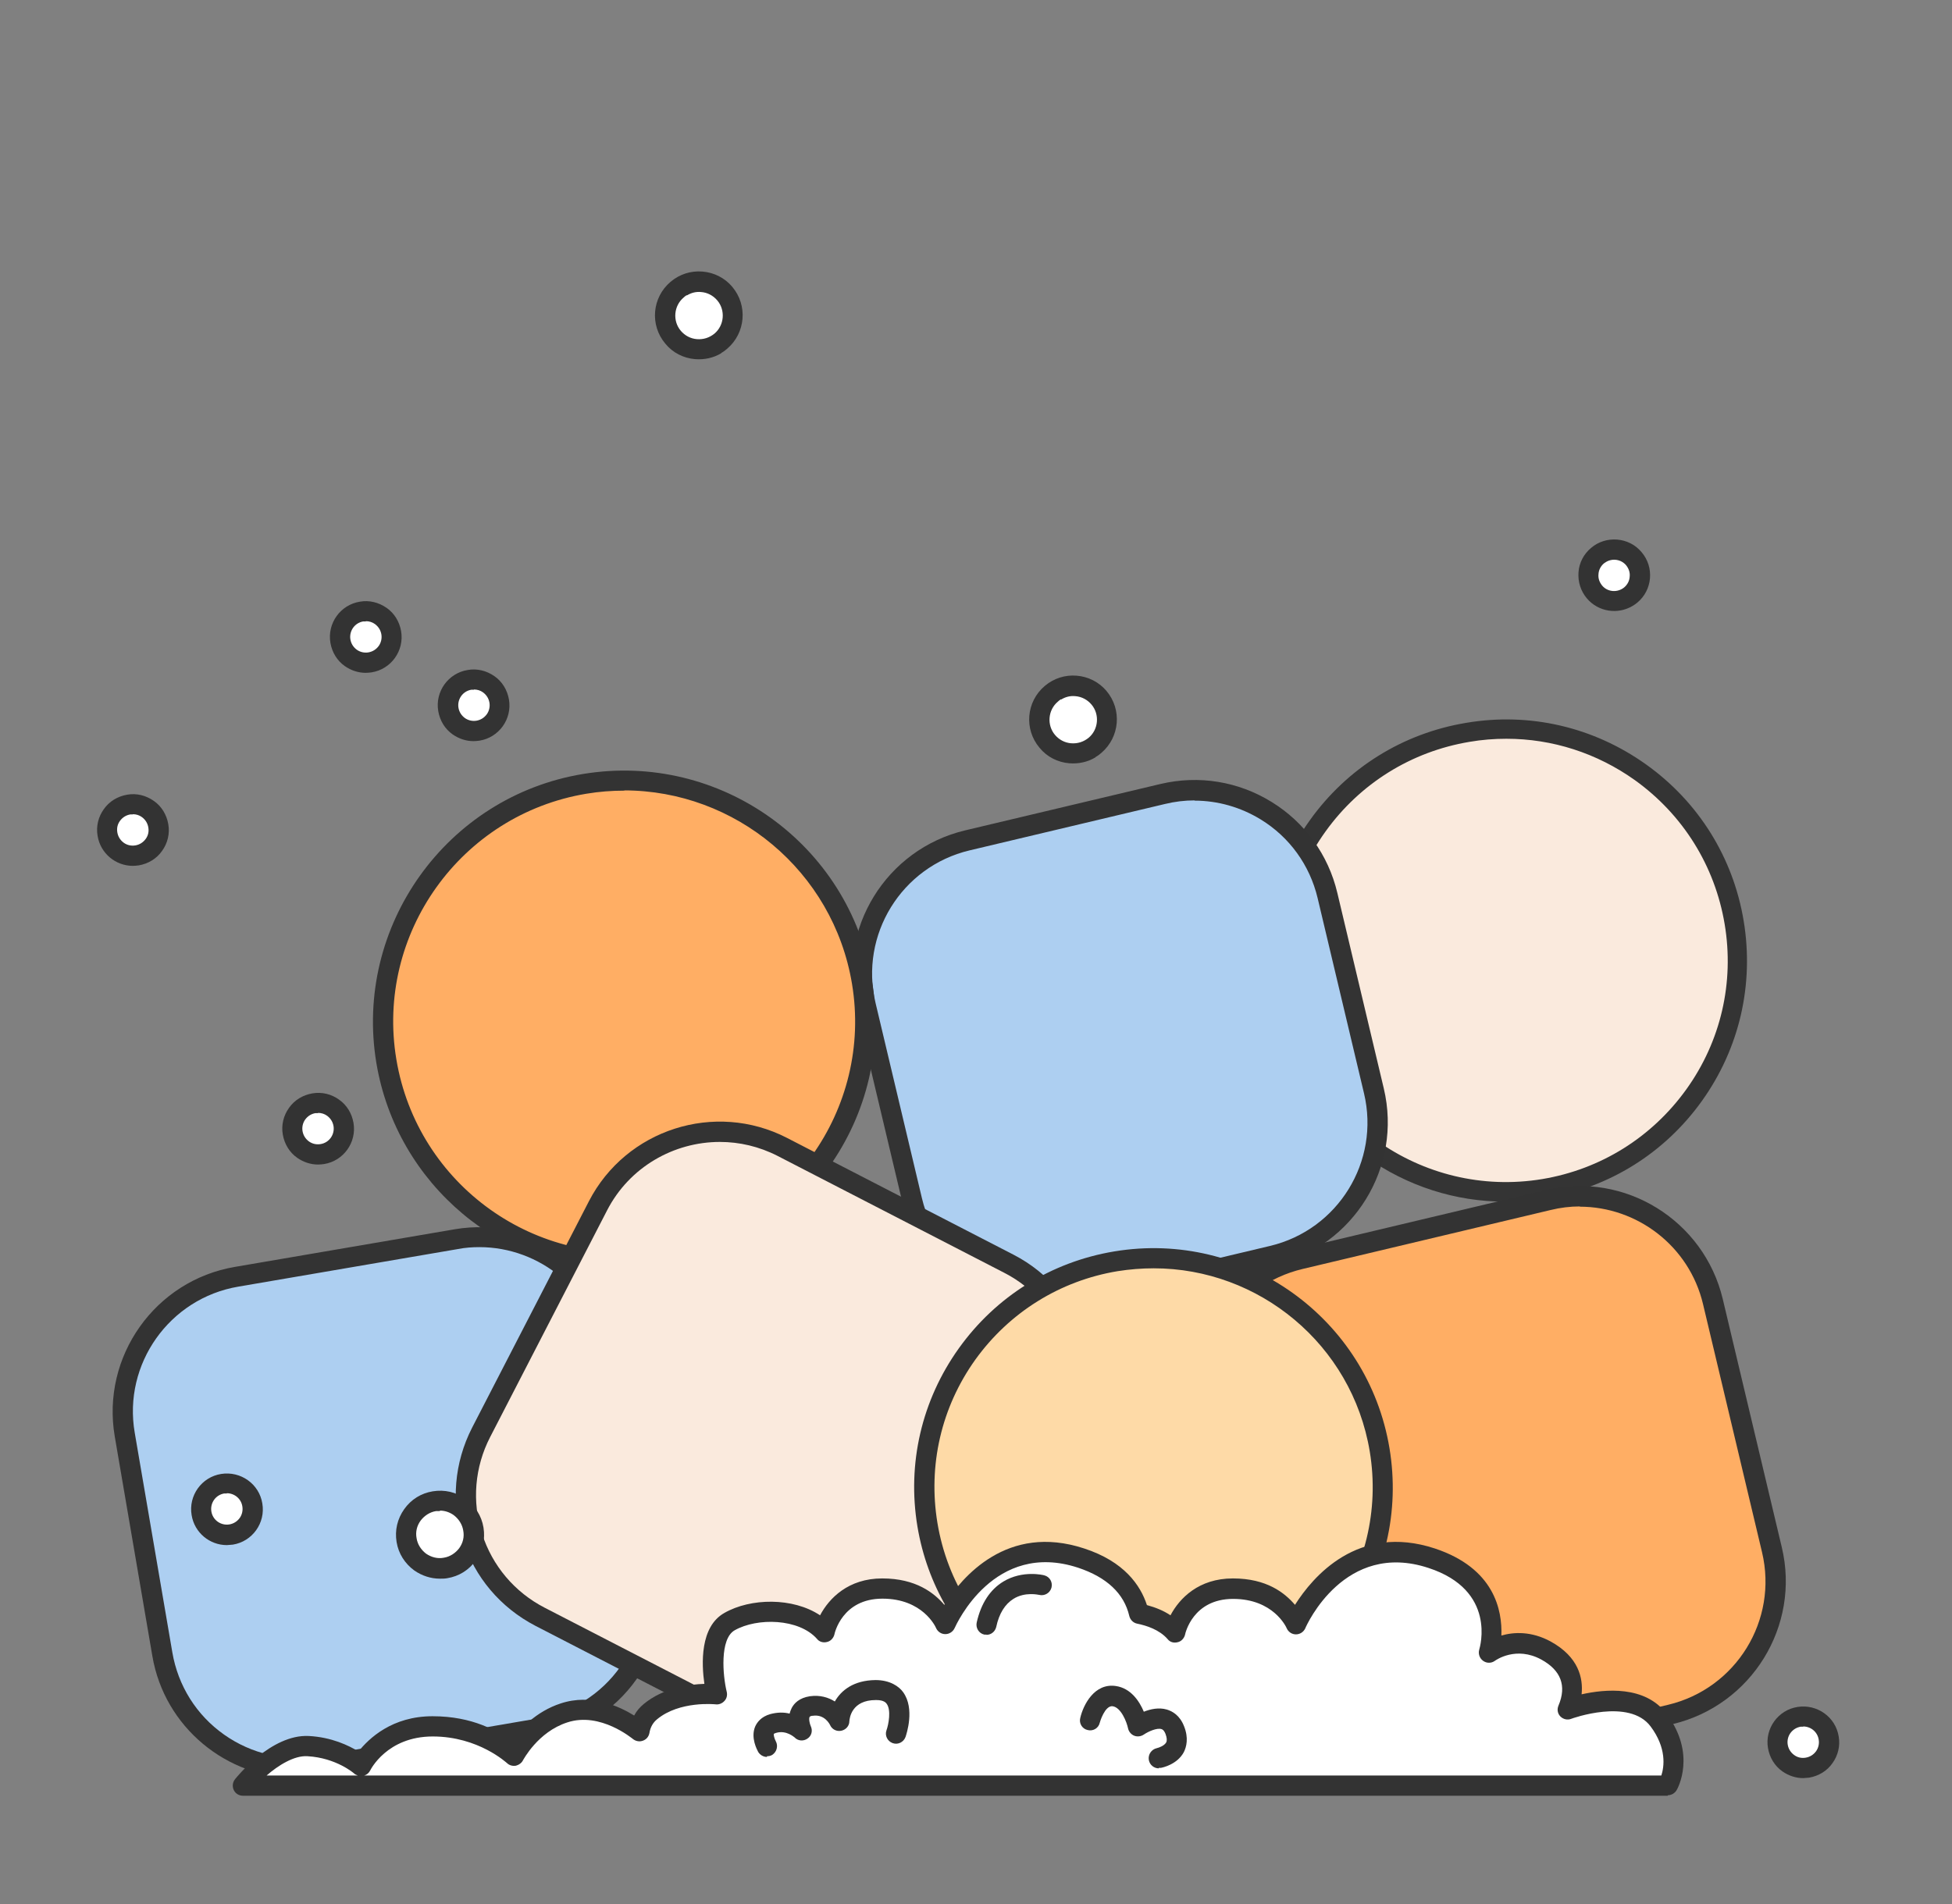 <svg viewBox="0 0 820 800.1" version="1.1" xmlns="http://www.w3.org/2000/svg" id="Calque_1">
  
  <rect x="0" y="0" width="820" height="800.1" fill="#808080" stroke="none"/>
  
  <defs>
    <style>
      .st0 {
        fill: #ffae64;
      }

      .st1 {
        fill: #fedaa7;
      }

      .st2 {
        fill: #adcff1;
      }

      .st3 {
        fill: #faeadd;
      }

      .st4 {
        fill: #fff;
      }

      .st5 {
        fill: #343434;
      }

      .st6 {
        fill: #333;
      }
    </style>
  </defs>
  <g>
    <circle r="97.2" cy="403.6" cx="632.6" class="st3"></circle>
    <path d="M632.4,504.9c-21,0-41.3-6.5-58.7-18.9-22-15.7-36.6-39.1-41-65.8s1.8-53.5,17.5-75.5,39.1-36.6,65.8-41c26.7-4.5,53.5,1.8,75.5,17.5s36.6,39.1,41,65.8h0c4.4,26.7-1.8,53.5-17.5,75.5s-39.1,36.6-65.8,41c-5.6.9-11.2,1.4-16.8,1.4h0ZM632.8,310.4c-5.1,0-10.3.4-15.5,1.3-24.5,4.1-46,17.5-60.5,37.7s-20.2,44.9-16.1,69.4c8.4,50.7,56.5,85,107.2,76.6,24.5-4.1,46-17.5,60.5-37.7s20.2-44.9,16.1-69.4h0c-4.1-24.5-17.5-46-37.7-60.5-16-11.4-34.7-17.4-54-17.4Z" class="st5"></path>
  </g>
  <g>
    <rect transform="translate(-89.1 121) rotate(-13.4)" ry="59.9" rx="59.9" height="199.3" width="199.3" y="340.3" x="370.9" class="st2"></rect>
    <path d="M439.1,552.8c-27.9,0-53.3-19.1-60-47.5l-19.5-82.1c-7.9-33.1,12.7-66.4,45.8-74.3l82.1-19.5c16.1-3.8,32.6-1.1,46.6,7.5s23.9,22.2,27.7,38.3l19.5,82.1c7.9,33.1-12.7,66.4-45.8,74.3l-82.1,19.5c-4.8,1.1-9.5,1.7-14.2,1.7h0ZM501.8,336.3c-4.1,0-8.3.5-12.4,1.5l-82.1,19.5c-28.6,6.8-46.3,35.5-39.5,64.1l19.5,82.1c6.8,28.6,35.5,46.3,64.1,39.5l82.1-19.5c28.6-6.8,46.3-35.5,39.5-64.1l-19.5-82.1c-3.3-13.8-11.8-25.6-23.9-33-8.5-5.2-18.1-7.9-27.8-7.9h0Z" class="st6"></path>
  </g>
  <circle r="101.3" cy="429.2" cx="262.3" class="st0"></circle>
  <path d="M262.2,534.8c-50.6,0-95.5-36.7-104.1-88.2-9.5-57.4,29.4-111.9,86.8-121.4,57.5-9.5,111.9,29.4,121.4,86.8h0c4.6,27.8-1.9,55.8-18.3,78.7s-40.8,38.1-68.6,42.7c-5.8,1-11.6,1.4-17.4,1.4h.2,0ZM262.3,332.2c-5.3,0-10.6.4-16,1.3-52.8,8.8-88.6,58.9-79.8,111.6,8.8,52.8,58.8,88.6,111.6,79.8s88.6-58.9,79.8-111.6h0c-7.9-47.4-49.1-81.2-95.7-81.2h.1Z" class="st6"></path>
  <rect transform="translate(-104 36.5) rotate(-9.7)" ry="55.6" rx="55.6" height="208.6" width="208.6" y="526.9" x="59" class="st2"></rect>
  <path d="M124.8,747.1c-29.5,0-55.7-21.3-60.8-51.3l-15.8-92.3c-5.7-33.5,16.9-65.5,50.5-71.2l92.3-15.8c33.5-5.7,65.5,16.9,71.2,50.5l15.8,92.3c2.8,16.2-1,32.6-10.5,46.1s-23.7,22.4-40,25.2l-92.3,15.8c-3.5.6-7,.9-10.4.9h0s0-.2,0-.2ZM201.4,524c-3,0-6,.2-9,.8l-92.3,15.8c-28.9,4.9-48.5,32.5-43.5,61.4l15.8,92.3c2.4,14,10.1,26.3,21.7,34.5s25.7,11.4,39.7,9l92.3-15.8c14-2.4,26.3-10.1,34.5-21.7,8.2-11.6,11.4-25.7,9-39.7l-15.8-92.3c-4.4-25.9-27-44.3-52.4-44.3h0Z" class="st6"></path>
  <rect transform="translate(-361.9 616.9) rotate(-62.7)" ry="55" rx="55" height="222.1" width="222.1" y="494.4" x="214.3" class="st3"></rect>
  <path d="M348.3,739.1c-9.5,0-19.2-2.2-28.2-6.9l-95.2-49.1c-14.6-7.6-25.5-20.4-30.5-36.1-5-15.7-3.6-32.4,3.9-47.1l49.1-95.2c15.6-30.2,52.9-42.2,83.2-26.6l95.2,49.1c30.2,15.6,42.1,52.9,26.6,83.1l-49.1,95.2c-11,21.2-32.6,33.4-55,33.4h0v.2h0ZM302.4,479.8c-19.3,0-38,10.5-47.4,28.8l-49.1,95.2c-6.5,12.6-7.7,27.1-3.4,40.6s13.7,24.6,26.3,31.1l95.2,49.1c26,13.5,58.3,3.2,71.7-22.9l49.1-95.2c13.5-26.1,3.2-58.3-22.9-71.7l-95.2-49.1c-7.8-4-16.1-5.9-24.3-5.9h0Z" class="st6"></path>
  <g>
    <rect transform="translate(-127.6 161.7) rotate(-13.4)" ry="59.2" rx="59.2" height="222.1" width="222.1" y="513" x="513.3" class="st0"></rect>
    <path d="M584.1,750.9c-11.3,0-22.4-3.1-32.3-9.2-14-8.7-23.9-22.2-27.7-38.3l-24.8-104.3c-3.8-16-1.1-32.6,7.5-46.6,8.7-14,22.2-23.9,38.3-27.7l104.3-24.8c33.1-7.9,66.4,12.7,74.3,45.8l24.8,104.3c7.9,33.1-12.7,66.4-45.8,74.3l-104.3,24.8c-4.8,1.1-9.6,1.7-14.4,1.7h.1ZM663.7,506.9c-4.1,0-8.2.5-12.3,1.5l-104.3,24.8c-13.8,3.3-25.6,11.8-33,23.9-7.5,12.1-9.8,26.4-6.5,40.2l24.7,104.3c3.3,13.8,11.8,25.6,23.9,33,12.1,7.5,26.4,9.8,40.2,6.5l104.3-24.8c28.6-6.8,46.3-35.5,39.5-64.1l-24.8-104.3c-5.8-24.4-27.7-40.9-51.8-40.9h0Z" class="st6"></path>
  </g>
  <g>
    <circle r="96.2" cy="624.9" cx="484.6" class="st1"></circle>
    <path d="M484.5,725.4c-48.2,0-90.9-34.9-99.1-84-4.4-26.5,1.8-53.1,17.4-74.9,15.6-21.8,38.8-36.3,65.3-40.7,54.7-9.1,106.5,28,115.6,82.7,4.4,26.5-1.8,53.1-17.4,74.9-15.6,21.8-38.8,36.3-65.3,40.7-5.5.9-11.1,1.4-16.5,1.4h0ZM484.6,532.9c-5,0-10,.4-15.1,1.2-24.2,4-45.5,17.3-59.8,37.2-14.3,20-19.9,44.4-15.9,68.6,8.3,50,55.7,84,105.9,75.7,50.1-8.3,84-55.8,75.7-105.8-7.5-45-46.6-76.9-90.7-76.9h-.1Z" class="st6"></path>
  </g>
  <g>
    <path d="M696.7,722.8c-11.1-14.8-38.3-4.6-38.3-4.6,2.8-6.7,4.2-17.4-9-24.6-13.2-7.2-24,.8-24,.8,0,0,9.2-28.7-24-39.6-39.5-13-57.1,27.7-57.1,27.7,0,0-6.3-14.9-26.5-14.9s-24.4,18.4-24.4,18.4c-3.7-4.2-9.2-6.7-15.1-7.8-2-8.4-8-18-24.3-23.3-39.5-13-57.1,27.7-57.1,27.7,0,0-6.3-14.9-26.5-14.9s-24.4,18.4-24.4,18.4c-9-10.3-28.8-10.8-39.9-4.5-11.1,6.4-5.3,30.5-5.3,30.5,0,0-16.7-2-27.8,7.2-2.7,2.2-4.1,5.2-4.7,8.3,0,0-15.1-13.1-31.6-7.8-14.3,4.6-21,18.1-21,18.1,0,0-12.8-12.4-34.2-12.4s-30,16.5-30,16.5c0,0-8.3-7.5-22.1-8.3s-27.4,16.6-27.4,16.6h598.7s7.2-12.6-3.9-27.4h-.1Z" class="st4"></path>
    <path d="M700.7,754.5H102c-1.6,0-3.1-.9-3.8-2.4s-.5-3.2.5-4.5c.6-.8,15.3-19,31-18.2,9.6.5,16.8,4,20.9,6.5,4.4-5.5,14.1-14.8,31.1-14.8s27.4,6.3,33.1,10.4c3.4-4.8,10.3-12.4,20.8-15.8,12.8-4.2,24.5,1.2,30.8,5.1,1-1.9,2.4-3.5,4.1-4.9,8.3-6.8,19-8.2,25.4-8.4-1.2-8.4-1.9-24,8.4-29.8,11-6.3,28.8-6.6,40.2,1,3.8-7.2,11.9-15.5,26.1-15.5s21.8,6.1,26.1,11.1c7.4-11.7,26.4-34.3,58.7-23.7,16.9,5.5,23.7,15.5,26.4,23.8,3.7,1,7.1,2.4,9.9,4.3,3.8-7.2,11.9-15.5,26.2-15.5s21.8,6.1,26.1,11.1c7.4-11.7,26.4-34.3,58.7-23.7,25.1,8.3,28.4,26,28,36.6,5.2-1.5,12.6-1.9,20.7,2.5,11.8,6.5,13.7,15.4,13,22.2,9.8-2.2,26.7-3.8,35.7,8.2h0c12.7,16.9,4.6,31.5,4.2,32.1-.8,1.3-2.2,2.1-3.7,2.1h0v.2h0ZM152.8,746h545.1c1.2-3.7,2.3-11.5-4.5-20.6h0c-9-12.1-33.2-3.3-33.4-3.2-1.5.6-3.3.2-4.5-1s-1.5-3-.8-4.6c3.5-8.3,1-14.8-7.2-19.3-10.6-5.8-19.1.2-19.5.5-1.5,1.1-3.5,1.1-5,0s-2.1-3-1.6-4.7c.3-1,7.4-24.9-21.3-34.3-35.2-11.6-51.2,23.9-51.8,25.4-.7,1.5-2.2,2.5-3.9,2.5h0c-1.7,0-3.2-1-3.9-2.6-.2-.5-5.6-12.3-22.5-12.3s-20.1,14.5-20.2,15.1c-.4,1.5-1.6,2.8-3.1,3.1-1.6.4-3.2,0-4.2-1.3-3.5-4-8.9-5.7-12.8-6.5-1.6-.3-2.9-1.6-3.3-3.2-2.2-9.5-9.5-16.3-21.5-20.3-35.3-11.6-51.2,23.9-51.9,25.4-.7,1.5-2.2,2.5-3.9,2.5h0c-1.7,0-3.2-1-3.9-2.6-.2-.5-5.6-12.3-22.5-12.3s-20.1,14.5-20.2,15.1c-.4,1.5-1.6,2.8-3.1,3.1-1.5.4-3.2,0-4.2-1.3-7.6-8.6-25.1-9-34.6-3.6-6.3,3.6-5,19-3.3,25.9.3,1.3,0,2.8-1,3.8-.9,1-2.3,1.6-3.7,1.4-.1,0-15.1-1.6-24.6,6.3-1.7,1.4-2.8,3.3-3.2,5.8-.3,1.5-1.3,2.7-2.8,3.2-1.4.5-3,.2-4.2-.8-.1,0-13.6-11.5-27.5-6.9-12.4,4-18.5,15.8-18.6,15.9-.6,1.2-1.8,2-3.1,2.3-1.3.2-2.7-.2-3.6-1.1-.1,0-11.9-11.2-31.2-11.2s-26.2,14.1-26.3,14.3c-.5,1-1.4,1.8-2.5,2.1h-.2,0ZM111.9,746h38.4c-.6-.2-1.2-.5-1.6-.9,0,0-7.4-6.5-19.5-7.2-5.6-.4-12.4,3.9-17.2,8.1h0Z" class="st6"></path>
  </g>
  <g>
    <circle r="14.2" cy="644.9" cx="184.8" class="st4"></circle>
    <path d="M184.8,663.3c-3.8,0-7.5-1.2-10.7-3.4-4-2.9-6.7-7.1-7.5-12s.3-9.7,3.2-13.8,7.1-6.7,12-7.5,9.8.3,13.8,3.2,6.7,7.1,7.5,12-.3,9.7-3.2,13.8-7.1,6.7-12,7.5c-1,.2-2.1.2-3.1.2h0ZM184.8,634.9h-1.6c-2.6.4-4.9,1.9-6.5,4-1.6,2.2-2.2,4.8-1.7,7.4.4,2.6,1.9,4.9,4,6.5,2.2,1.5,4.8,2.2,7.4,1.7,2.6-.4,4.9-1.9,6.5-4,1.6-2.2,2.2-4.8,1.7-7.4-.4-2.6-1.9-4.9-4-6.5-1.7-1.2-3.7-1.9-5.8-1.9h0v.2h0Z" class="st6"></path>
  </g>
  <g>
    <circle r="14.2" cy="302.3" cx="450.7" class="st4"></circle>
    <path d="M460.2,318.2c-3.3,2-7.1,2.8-11,2.5-4.9-.4-9.4-2.7-12.5-6.5-6.6-7.8-5.6-19.4,2.2-26,3.8-3.2,8.5-4.7,13.4-4.3s9.4,2.7,12.5,6.4h0c6.6,7.8,5.6,19.4-2.1,26-.8.7-1.6,1.3-2.5,1.8h0ZM445.7,293.8c-.5.3-.9.6-1.3,1-4.2,3.5-4.7,9.9-1.2,14,1.7,2,4.1,3.3,6.8,3.5s5.2-.6,7.3-2.3c4.2-3.5,4.7-9.9,1.2-14-1.7-2-4.1-3.3-6.8-3.5-2.1-.2-4.1.3-5.9,1.4h-.1Z" class="st6"></path>
  </g>
  <g>
    <circle r="10.8" cy="474.3" cx="133.6" class="st4"></circle>
    <path d="M133.6,489.3c-3.1,0-6.1-1-8.7-2.8-3.3-2.3-5.4-5.8-6.1-9.8s.3-8,2.6-11.2c2.3-3.3,5.8-5.4,9.8-6.1s8,.3,11.2,2.6c3.3,2.3,5.4,5.8,6.1,9.8h0c1.4,8.2-4.2,16-12.4,17.3-.8.1-1.7.2-2.5.2h0ZM133.6,467.7h-1.1c-1.7.3-3.2,1.2-4.3,2.7-1,1.4-1.4,3.2-1.1,4.9.3,1.7,1.2,3.2,2.7,4.3,1.4,1,3.1,1.4,4.9,1.1,3.6-.6,6-4,5.4-7.6-.3-1.7-1.2-3.2-2.7-4.3-1.1-.8-2.4-1.2-3.8-1.2h0Z" class="st6"></path>
  </g>
  <g>
    <circle r="10.8" cy="241.7" cx="678.1" class="st4"></circle>
    <path d="M685.8,254.6c-6.2,3.7-14.4,2.5-19.2-3.2-2.6-3.1-3.8-7-3.5-11s2.2-7.6,5.3-10.2c6.2-5.3,15.9-4.6,21.2,1.8h0c5.4,6.3,4.6,15.9-1.8,21.2-.6.5-1.3,1-2,1.4h0ZM674.7,236.1c-.3.2-.6.4-.9.6-1.3,1.1-2.2,2.7-2.3,4.5-.2,1.8.4,3.4,1.5,4.8,2.3,2.8,6.5,3.1,9.3.8,1.3-1.1,2.2-2.7,2.3-4.5.2-1.8-.4-3.4-1.5-4.8h0c-2.1-2.5-5.7-3-8.4-1.4h0Z" class="st6"></path>
  </g>
  <g>
    <circle r="10.8" cy="348.8" cx="55.8" class="st4"></circle>
    <path d="M55.8,363.8c-7.2,0-13.6-5.2-14.8-12.6-.7-4,.3-8,2.6-11.2,2.3-3.3,5.8-5.4,9.8-6.1s7.9.3,11.2,2.6c3.3,2.3,5.4,5.8,6.1,9.8h0c.7,4-.3,8-2.6,11.2-2.3,3.3-5.8,5.4-9.8,6.1-.8.1-1.7.2-2.5.2ZM55.8,342.2h-1.1c-1.7.3-3.2,1.2-4.3,2.7s-1.4,3.2-1.1,4.9c.3,1.7,1.2,3.2,2.7,4.3,1.4,1,3.1,1.4,4.9,1.1,1.7-.3,3.2-1.2,4.3-2.7s1.4-3.2,1.1-4.9h0c-.3-1.7-1.2-3.2-2.7-4.3-1.1-.8-2.4-1.2-3.8-1.2h0Z" class="st6"></path>
  </g>
  <g>
    <circle r="10.8" cy="267.6" cx="153.7" class="st4"></circle>
    <path d="M153.6,282.7c-3.1,0-6.1-1-8.7-2.8-3.3-2.3-5.4-5.8-6.1-9.8-1.4-8.2,4.2-16,12.4-17.3,3.9-.7,7.9.3,11.2,2.6s5.4,5.8,6.1,9.8h0c1.4,8.2-4.2,16-12.4,17.3-.8.1-1.7.2-2.5.2h0ZM153.7,261.1h-1.1c-3.6.6-6,4-5.4,7.6.3,1.7,1.2,3.2,2.7,4.3,1.4,1,3.2,1.4,4.9,1.1s3.2-1.2,4.3-2.7c1-1.4,1.4-3.2,1.1-4.9h0c-.3-1.7-1.2-3.2-2.7-4.3-1.1-.8-2.4-1.2-3.8-1.2h0Z" class="st6"></path>
  </g>
  <g>
    <circle r="10.8" cy="732" cx="757.5" class="st4"></circle>
    <path d="M757.5,747.1c-3.1,0-6.1-1-8.7-2.8-3.3-2.3-5.4-5.8-6.1-9.8-1.4-8.2,4.2-16,12.4-17.3s16,4.2,17.3,12.4h0c.7,4-.3,8-2.6,11.2-2.3,3.3-5.8,5.4-9.8,6.1-.8,0-1.7.2-2.5.2h0ZM757.5,725.5h-1.1c-1.7.3-3.2,1.2-4.3,2.7-1,1.4-1.4,3.2-1.1,4.9.3,1.7,1.2,3.2,2.7,4.3s3.2,1.4,4.9,1.1c1.7-.3,3.2-1.2,4.3-2.7,1-1.4,1.4-3.2,1.1-4.9h0c-.5-3.2-3.3-5.5-6.5-5.5h0Z" class="st6"></path>
  </g>
  <g>
    <circle r="10.8" cy="634.1" cx="95.3" class="st4"></circle>
    <path d="M95.3,649.2c-7.2,0-13.6-5.2-14.8-12.6-1.4-8.2,4.2-16,12.4-17.3,8.2-1.3,16,4.2,17.3,12.4h0c1.4,8.2-4.2,16-12.4,17.3-.8,0-1.7.2-2.5.2h0ZM95.3,627.5h-1.1c-3.6.6-6,4-5.4,7.6s4,6,7.6,5.4c1.7-.3,3.2-1.2,4.3-2.7,1-1.4,1.4-3.2,1.1-4.9h0c-.5-3.2-3.3-5.5-6.5-5.5h0Z" class="st6"></path>
  </g>
  <path d="M486.8,743c-2,0-3.8-1.4-4.2-3.5-.4-2.3,1.1-4.5,3.4-5,.9-.2,3.1-1,3.9-2.4.4-.8.3-2-.3-3.6-.7-1.7-1.4-1.9-1.7-2-1.9-.6-5.5,1-7.4,2.3-1.2.8-2.7,1-4,.5s-2.3-1.7-2.6-3c-.6-2.9-3-8.9-6.5-9.4-3.3-.4-5.4,6.8-5.4,6.9-.5,2.3-2.8,3.7-5.1,3.1-2.3-.5-3.7-2.8-3.1-5.1,1.3-5.6,6-14.7,14.9-13.4,6.4.9,10,6.5,11.8,10.8,2.8-1.1,6.3-1.9,9.7-.9,2.3.7,5.4,2.4,7.2,7,2,5,1,8.7-.1,10.9-2.8,5.2-9,6.5-9.7,6.6h-.8v.2h0Z" class="st6"></path>
  <path d="M322.2,738.2c-1.5,0-2.9-.8-3.7-2.1-.5-1-3.2-5.9-1.3-10.6.8-1.8,2.5-4.2,6.4-5.3,3-.8,5.7-.8,8.1-.2.2-.8.5-1.6.9-2.4,1-1.9,3.1-4.2,7.6-4.9,4.3-.6,7.8.5,10.5,2.2,2.6-4.6,7.8-8.9,17.1-9,6.1,0,9.9,2.7,11.6,5.1,5,6.9,1.4,17.6,1,18.8-.8,2.2-3.2,3.4-5.4,2.6-2.2-.8-3.4-3.2-2.6-5.4.9-2.5,2-8.5.1-11.1-.3-.4-1.1-1.6-4.4-1.6h-.2c-10.1,0-11,7.5-11.1,8.9,0,2-1.5,3.6-3.4,4-2,.4-3.9-.6-4.7-2.4-.2-.4-2.3-4.6-7.2-3.9-.8,0-1.3.3-1.4.5-.4.7,0,2.8.5,3.9.9,1.9.3,4.1-1.4,5.2-1.7,1.2-4,1-5.4-.5-.1,0-3.4-3.2-7.8-1.9-.7.2-.9.4-.9.4-.2.4.2,2,.8,3.1,1.1,2,.4,4.6-1.6,5.8-.7.4-1.4.5-2.1.5h0v.3h0Z" class="st6"></path>
  <path d="M414.4,686.8h-.9c-2.3-.5-3.7-2.8-3.2-5.1,1.8-8,5.6-13.8,11.2-17.2,8.1-4.9,16.9-2.7,17.2-2.6,2.3.6,3.6,2.9,3,5.2-.6,2.2-2.9,3.6-5.2,3-.2,0-5.9-1.4-10.8,1.7-3.5,2.2-6,6.1-7.2,11.8-.5,2-2.2,3.3-4.1,3.3h0Z" class="st6"></path>
  <g>
    <circle r="14.2" cy="132.5" cx="293.5" class="st4"></circle>
    <path d="M303,148.4c-3.3,2-7.1,2.8-11,2.5-4.9-.4-9.4-2.7-12.5-6.5-6.6-7.8-5.6-19.4,2.2-26,3.8-3.2,8.5-4.7,13.4-4.3s9.4,2.7,12.5,6.4h0c6.6,7.8,5.6,19.4-2.1,26-.8.7-1.6,1.3-2.5,1.8h0ZM288.5,124c-.5.3-.9.6-1.3,1-4.2,3.5-4.7,9.9-1.2,14,1.7,2,4.1,3.3,6.8,3.5s5.2-.6,7.3-2.3c4.2-3.5,4.7-9.9,1.2-14-1.7-2-4.1-3.3-6.8-3.5-2.1-.2-4.1.3-5.9,1.4h-.1Z" class="st6"></path>
  </g>
  <g>
    <circle r="10.8" cy="296.3" cx="199.1" class="st4"></circle>
    <path d="M198.9,311.4c-3.1,0-6.1-1-8.7-2.8-3.3-2.3-5.4-5.8-6.1-9.8-1.4-8.2,4.2-16,12.4-17.3,3.9-.7,7.9.3,11.2,2.6,3.3,2.3,5.4,5.8,6.1,9.8h0c1.4,8.2-4.2,16-12.4,17.3-.8.1-1.7.2-2.5.2h0ZM199.1,289.8h-1.1c-3.6.6-6,4-5.4,7.6.3,1.7,1.2,3.2,2.7,4.3,1.4,1,3.2,1.4,4.9,1.1s3.2-1.2,4.3-2.7c1-1.4,1.4-3.2,1.1-4.9h0c-.3-1.7-1.2-3.2-2.7-4.3-1.1-.8-2.4-1.2-3.8-1.2h0Z" class="st6"></path>
  </g>
</svg>